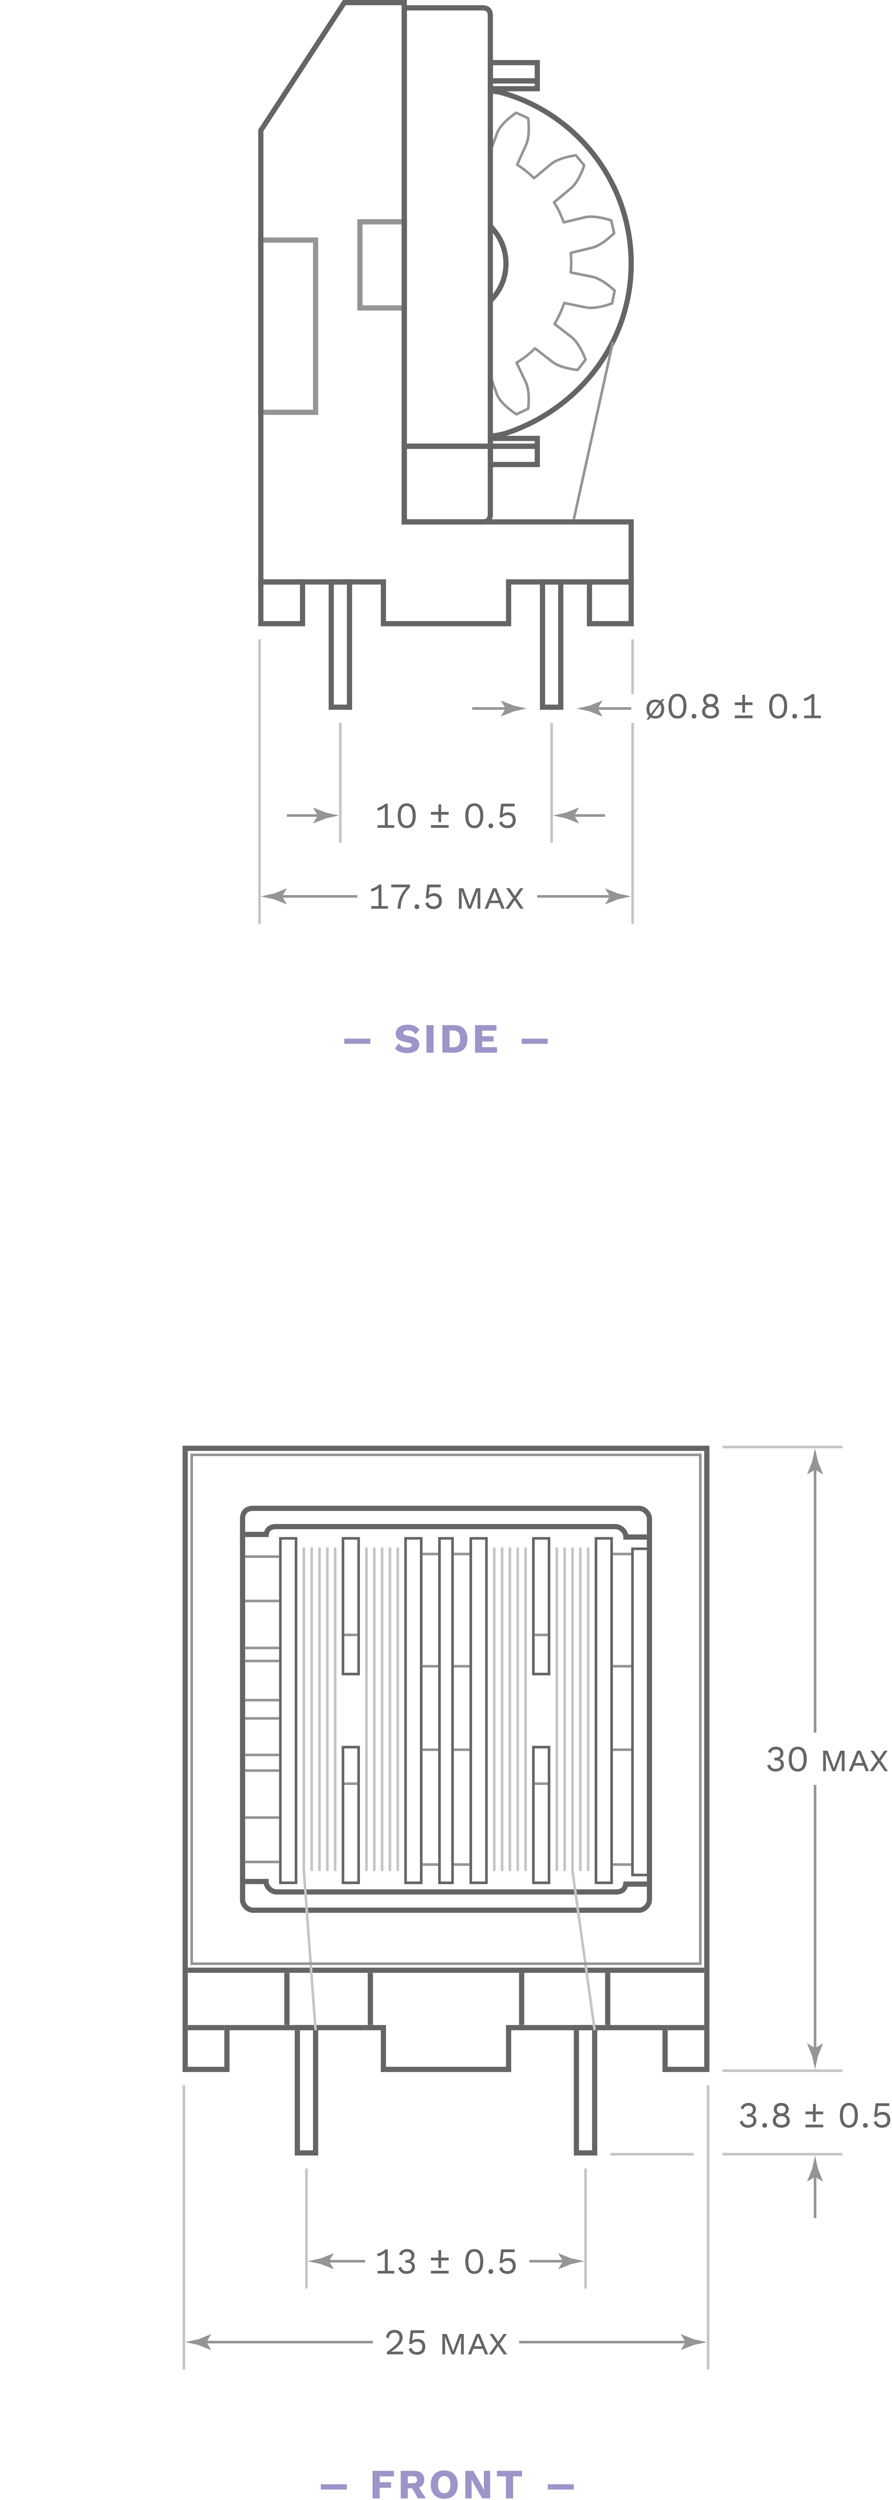 <?xml version="1.0" encoding="UTF-8"?> <svg xmlns="http://www.w3.org/2000/svg" height="958" viewBox="-.542 -.5 342 958" width="342"><path d="m106.958 589.001h6v132h-6z" fill="none" stroke="#656565" stroke-miterlimit="10"></path><path d="m130.958 589.001h6v52h-6z" fill="none" stroke="#656565" stroke-miterlimit="10"></path><path d="m130.958 669.001h6v52h-6z" fill="none" stroke="#656565" stroke-miterlimit="10"></path><path d="m154.958 589.001h6v132h-6z" fill="none" stroke="#656565" stroke-miterlimit="10"></path><path d="m167.958 589.001h5v132h-5z" fill="none" stroke="#656565" stroke-miterlimit="10"></path><path d="m179.959 589.001h6v132h-6z" fill="none" stroke="#656565" stroke-miterlimit="10"></path><path d="m203.959 589.001h6v52h-6z" fill="none" stroke="#656565" stroke-miterlimit="10"></path><path d="m203.959 669.001h6v52h-6z" fill="none" stroke="#656565" stroke-miterlimit="10"></path><path d="m227.959 589.001h6v132h-6z" fill="none" stroke="#656565" stroke-miterlimit="10"></path><path d="m241.959 593.001h6v125h-6z" fill="none" stroke="#656565" stroke-miterlimit="10"></path><path d="m99.458 91.5h21v66h-21z" fill="none" stroke="#959595" stroke-miterlimit="10" stroke-width="2"></path><path d="m137.458 84.5h17v33h-17z" fill="none" stroke="#959595" stroke-miterlimit="10" stroke-width="2"></path><path d="m187.459 57.5 2.82-7.56c1.648-3.64 7.1-7.22 7.1-7.22l4.561 2.061s.92 6.45-.721 10.1c0 0-.77 1.71-3.301 7.29l-.189.42c2.4 1.52 4.42 3.23 6.49 5.16l.34-.24 6.15-5.12c3.08-2.56 9.539-3.38 9.539-3.38l3.201 3.85s-1.99 6.21-5.07 8.76c0 0-1.439 1.2-6.15 5.11l-.359.29c1.59 2.51 2.689 4.89 3.76 7.7l.311-.09 7.779-1.87c3.891-.93 10.051 1.18 10.051 1.18l1.17 4.86s-4.531 4.69-8.42 5.62c0 0-1.82.44-7.781 1.87l-.449.16c.119 1.32.18 2.69.18 4.04 0 1.01-.09 2.37-.16 3.37l.359.12 7.84 1.57c3.92.79 8.621 5.3 8.621 5.3l-.99 4.9s-6.08 2.34-10 1.56c0 0-1.84-.37-7.84-1.58l-.49-.1c-1.07 2.81-2.15 5.46-3.74 7.98l.26.2 6.311 4.92c3.15 2.46 5.34 8.6 5.34 8.6l-3.07 3.94s-6.49-.62-9.639-3.08c0 0-1.48-1.15-6.311-4.92l-.391-.27c-2.311 2.29-4.27 3.76-7.029 5.5l.129.31 3.42 7.23c1.711 3.62.891 10.08.891 10.08l-4.52 2.14s-5.51-3.479-7.221-7.09c0 0-.77-1.7-2.77-7.7" fill="none" stroke="#959595" stroke-linecap="round" stroke-linejoin="round" stroke-miterlimit="10"></path><path d="m205.459 343h29" fill="none" stroke="#959595" stroke-miterlimit="10"></path><path d="m233.299 343-1.801-2.95.102-.069 4.818 1.909 5.041 1.11c-1.68.37-3.359.74-5.041 1.11l-4.818 1.909-.102-.05z" fill="#959595"></path><path d="m148.208 346.71v1.01h-6.42v-1.01h2.79v-5.8c0-.32.01-.71.03-1.12-.73.66-1.78 1.16-2.67 1.37l-.29-1.021c.66-.08 2.56-.949 3.08-1.67h.98v8.24h2.5z" fill="#656565"></path><path d="m156.628 338.47v1.05c-2.41 2.45-3.56 5.07-3.56 8.2h-1.15c0-2.979 1.22-5.87 3.47-8.2h-5.92v-1.05z" fill="#656565"></path><path d="m160.218 346.95c0 .55-.36.91-.91.91s-.91-.36-.91-.91.36-.91.91-.91.91.36.91.91z" fill="#656565"></path><path d="m168.878 344.78c0 1.92-1.19 3.08-3.17 3.08-1.72 0-2.69-.78-3.22-2.12l1.09-.57c.29.98.8 1.64 2.09 1.64 1.27 0 2.06-.739 2.04-1.979-.01-1.3-.71-1.99-1.96-1.99-.9 0-1.62.271-2.06.9h-1l.56-5.271h5.2v1.05h-4.25l-.36 2.91-.01.13h.01c.45-.46 1.13-.77 2.12-.77 1.771 0 2.92 1.2 2.92 2.99z" fill="#656565"></path><path d="m175.418 339.88h1.682l1.898 5.11.5 1.529h.041l.5-1.529 1.91-5.11h1.67v7.84h-1.08v-4.55l.1-2.24h-.029l-2.58 6.79h-1.041l-2.58-6.79h-.029l.08 2.24v4.55h-1.061v-7.84z" fill="#656565"></path><path d="m190.918 345.58h-3.629l-.85 2.14h-1.182l3.182-7.84h1.33l3.18 7.84h-1.18zm-.369-.97-1.08-2.7-.35-1.04h-.01l-.352 1.04-1.08 2.7z" fill="#656565"></path><path d="m198.949 347.72-2.17-3.21-2.191 3.21h-1.359l2.91-4.04-2.619-3.81h1.318l2 2.97 2.041-2.97h1.26l-2.689 3.8 2.789 4.05z" fill="#656565"></path><path d="m69.958 907.501v-109" fill="none" stroke="#c5c5c5" stroke-miterlimit="10"></path><path d="m98.958 353.5v-109" fill="none" stroke="#c5c5c5" stroke-miterlimit="10"></path><path d="m270.959 907.501v-109" fill="none" stroke="#c5c5c5" stroke-miterlimit="10"></path><path d="m198.459 897.001h65" fill="none" stroke="#959595" stroke-miterlimit="10"></path><path d="m262.299 897.001-1.801-2.951.102-.068 4.818 1.908 5.041 1.111c-1.68.369-3.359.74-5.041 1.109l-4.818 1.91-.102-.051z" fill="#959595"></path><path d="m147.789 900.81c3.7-2.719 4.85-3.939 4.85-5.578 0-1.092-.76-1.852-1.96-1.852-1.27 0-2.07.9-2.2 2.281l-.98-.59c.24-1.611 1.34-2.75 3.22-2.75 1.89 0 3.1 1.189 3.1 2.898 0 1.74-1.12 3.262-4.43 5.461v.01c.31-.01 1.11-.039 1.39-.039h3.24v1.049h-6.22v-.889z" fill="#656565"></path><path d="m162.528 898.78c0 1.92-1.19 3.08-3.17 3.08-1.72 0-2.69-.779-3.22-2.119l1.09-.57c.29.98.8 1.641 2.09 1.641 1.27 0 2.06-.74 2.04-1.98-.01-1.301-.71-1.99-1.96-1.99-.9 0-1.62.27-2.06.9h-1l.56-5.271h5.2v1.051h-4.25l-.36 2.91-.01.131h.01c.45-.461 1.13-.771 2.12-.771 1.77-.002 2.92 1.199 2.92 2.988z" fill="#656565"></path><path d="m169.079 893.88h1.68l1.9 5.111.5 1.529h.041l.5-1.529 1.91-5.111h1.67v7.84h-1.08v-4.549l.1-2.24h-.029l-2.58 6.789h-1.041l-2.58-6.789h-.03l.08 2.24v4.549h-1.06v-7.84z" fill="#656565"></path><path d="m184.578 899.581h-3.629l-.85 2.139h-1.182l3.182-7.84h1.328l3.182 7.84h-1.182zm-.379-.971-1.08-2.699-.35-1.041h-.012l-.35 1.041-1.08 2.699z" fill="#656565"></path><path d="m192.6 901.72-2.172-3.209-2.189 3.209h-1.359l2.91-4.039-2.621-3.811h1.32l2 2.971 2.041-2.971h1.26l-2.689 3.801 2.789 4.049z" fill="#656565"></path><path d="m276.459 554.001h46" fill="none" stroke="#c5c5c5" stroke-miterlimit="10"></path><path d="m276.459 793.001h46" fill="none" stroke="#c5c5c5" stroke-miterlimit="10"></path><path d="m276.459 825.001h46" fill="none" stroke="#c5c5c5" stroke-miterlimit="10"></path><path d="m233.459 825.001h32" fill="none" stroke="#c5c5c5" stroke-miterlimit="10"></path><path d="m311.959 683.501v102" fill="none" stroke="#959595" stroke-miterlimit="10"></path><path d="m311.959 784.341 2.949-1.801.07.1-1.91 4.82c-.369 1.68-.74 3.361-1.109 5.041-.371-1.68-.74-3.361-1.109-5.041l-1.91-4.82.049-.1z" fill="#959595"></path><path d="m106.458 343h30" fill="none" stroke="#959595" stroke-miterlimit="10"></path><path d="m107.619 343 1.8-2.95-.1-.069-4.82 1.909c-1.68.37-3.36.74-5.04 1.11l5.04 1.11 4.82 1.909.1-.05z" fill="#959595"></path><path d="m77.458 897.001h65" fill="none" stroke="#959595" stroke-miterlimit="10"></path><path d="m78.619 897.001 1.8-2.951-.1-.068-4.82 1.908c-1.68.371-3.36.74-5.04 1.111l5.04 1.109 4.82 1.91.1-.051z" fill="#959595"></path><path d="m311.959 561.501v102" fill="none" stroke="#959595" stroke-miterlimit="10"></path><path d="m311.959 562.661 2.949 1.799.07-.1-1.91-4.82c-.369-1.68-.74-3.359-1.109-5.039-.371 1.68-.74 3.359-1.109 5.039l-1.91 4.82.049.1z" fill="#959595"></path><path d="m299.809 671.241c0 1.318-.811 2.279-1.74 2.279v.029c1.221 0 1.951 1.012 1.951 2.191 0 1.5-1.271 2.619-3.25 2.619-1.57 0-2.621-.77-3.191-2.209l1.09-.57c.291 1.059.811 1.74 2.191 1.74 1.299 0 2.02-.73 2-1.711-.01-1.129-.711-1.51-2.131-1.51h-.359v-1.051h.359c1.25 0 1.9-.49 1.92-1.529.01-1.08-.6-1.619-1.709-1.619-1.121 0-1.74.559-1.961 1.408l-1.049-.488c.449-1.201 1.578-1.98 3-1.98 1.888-.009 2.879 1.13 2.879 2.401z" fill="#656565"></path><path d="m301.869 673.601c0-3.1 1.209-4.76 3.449-4.76s3.451 1.67 3.451 4.76-1.201 4.76-3.451 4.76-3.449-1.671-3.449-4.76zm5.719 0c0-2.439-.799-3.75-2.279-3.75-1.49 0-2.279 1.32-2.279 3.75 0 2.439.799 3.75 2.279 3.75 1.49 0 2.279-1.321 2.279-3.75z" fill="#656565"></path><path d="m315.078 670.38h1.68l1.9 5.111.5 1.529h.041l.5-1.529 1.91-5.111h1.67v7.84h-1.08v-4.549l.1-2.24h-.029l-2.58 6.789h-1.041l-2.58-6.789h-.029l.08 2.24v4.549h-1.061v-7.84z" fill="#656565"></path><path d="m330.578 676.081h-3.629l-.85 2.139h-1.182l3.182-7.84h1.328l3.182 7.84h-1.182zm-.379-.971-1.08-2.699-.35-1.041h-.012l-.35 1.041-1.08 2.699z" fill="#656565"></path><path d="m338.6 678.22-2.172-3.209-2.189 3.209h-1.359l2.91-4.029-2.621-3.811h1.32l2 2.971 2.041-2.971h1.26l-2.689 3.801 2.789 4.049h-1.29z" fill="#656565"></path><path d="m129.958 322.5v-46" fill="none" stroke="#c5c5c5" stroke-miterlimit="10"></path><path d="m210.959 322.5v-46" fill="none" stroke="#c5c5c5" stroke-miterlimit="10"></path><path d="m218.459 312h13" fill="none" stroke="#959595" stroke-miterlimit="10"></path><path d="m219.619 312 1.799-2.95-.1-.069-4.82 1.909c-1.68.37-3.359.74-5.039 1.11l5.039 1.11 4.82 1.909.1-.05z" fill="#959595"></path><path d="m109.458 312h13" fill="none" stroke="#959595" stroke-miterlimit="10"></path><path d="m121.298 312-1.8-2.95.1-.069 4.82 1.909 5.04 1.11c-1.68.37-3.36.74-5.04 1.11l-4.82 1.909-.1-.05z" fill="#959595"></path><path d="m150.628 315.71v1.01h-6.42v-1.01h2.79v-5.8c0-.32.01-.71.03-1.12-.73.66-1.78 1.16-2.67 1.37l-.29-1.021c.66-.08 2.56-.949 3.08-1.67h.98v8.24h2.5z" fill="#656565"></path><path d="m151.949 312.1c0-3.1 1.21-4.76 3.45-4.76s3.45 1.67 3.45 4.76c0 3.091-1.2 4.761-3.45 4.761s-3.45-1.671-3.45-4.761zm5.729 0c0-2.439-.8-3.75-2.28-3.75-1.49 0-2.28 1.32-2.28 3.75 0 2.431.8 3.75 2.28 3.75s2.28-1.31 2.28-3.75z" fill="#656565"></path><path d="m171.479 310.64v1.051h-2.871v2.869h-1.05v-2.869h-2.89v-1.051h2.89v-2.89h1.05v2.89zm-6.811 5.03h6.811v1.05h-6.811z" fill="#656565"></path><path d="m177.859 312.1c0-3.1 1.209-4.76 3.449-4.76s3.449 1.67 3.449 4.76c0 3.091-1.199 4.761-3.449 4.761s-3.449-1.671-3.449-4.761zm5.729 0c0-2.439-.799-3.75-2.279-3.75-1.49 0-2.279 1.32-2.279 3.75 0 2.431.799 3.75 2.279 3.75s2.279-1.31 2.279-3.75z" fill="#656565"></path><path d="m188.559 315.95c0 .55-.359.91-.91.91-.549 0-.91-.36-.91-.91s.361-.91.91-.91c.55 0 .91.36.91.91z" fill="#656565"></path><path d="m197.209 313.78c0 1.92-1.189 3.08-3.17 3.08-1.721 0-2.689-.78-3.221-2.12l1.09-.57c.291.98.801 1.64 2.09 1.64 1.271 0 2.061-.739 2.041-1.97-.01-1.3-.711-1.99-1.961-1.99-.9 0-1.619.271-2.059.9h-1l.559-5.27h5.201v1.05h-4.25l-.361 2.91-.01.119h.01c.451-.46 1.131-.77 2.121-.77 1.77.001 2.92 1.201 2.92 2.991z" fill="#656565"></path><path d="m116.958 876.501v-46" fill="none" stroke="#c5c5c5" stroke-miterlimit="10"></path><path d="m223.959 876.501v-46" fill="none" stroke="#c5c5c5" stroke-miterlimit="10"></path><path d="m202.459 866.001h14" fill="none" stroke="#959595" stroke-miterlimit="10"></path><path d="m215.299 866.001-1.801-2.951.102-.068 4.818 1.908 5.041 1.111c-1.68.369-3.359.74-5.041 1.109l-4.818 1.91-.102-.051z" fill="#959595"></path><path d="m124.458 866.001h15" fill="none" stroke="#959595" stroke-miterlimit="10"></path><path d="m125.619 866.001 1.8-2.951-.1-.068-4.82 1.908c-1.68.371-3.36.74-5.04 1.111l5.04 1.109 4.82 1.91.1-.051z" fill="#959595"></path><path d="m150.628 869.71v1.01h-6.42v-1.01h2.79v-5.799c0-.32.01-.711.03-1.121-.73.66-1.78 1.16-2.67 1.371l-.29-1.021c.66-.08 2.56-.949 3.08-1.67h.98v8.24z" fill="#656565"></path><path d="m158.349 863.741c0 1.318-.81 2.279-1.74 2.279v.029c1.22 0 1.95 1.012 1.95 2.191 0 1.5-1.27 2.619-3.25 2.619-1.57 0-2.62-.77-3.19-2.209l1.09-.57c.29 1.059.81 1.74 2.19 1.74 1.3 0 2.02-.73 2-1.711-.01-1.129-.71-1.51-2.13-1.51h-.36v-1.051h.36c1.25 0 1.9-.49 1.92-1.529.01-1.08-.6-1.619-1.71-1.619-1.12 0-1.74.559-1.96 1.42l-1.05-.49c.45-1.201 1.58-1.98 3-1.98 1.88-.019 2.88 1.12 2.88 2.391z" fill="#656565"></path><path d="m171.479 864.64v1.051h-2.871v2.869h-1.05v-2.869h-2.89v-1.051h2.89v-2.889h1.05v2.889zm-6.811 5.031h6.811v1.049h-6.811z" fill="#656565"></path><path d="m177.859 866.101c0-3.1 1.209-4.76 3.449-4.76s3.449 1.67 3.449 4.76-1.199 4.76-3.449 4.76-3.449-1.671-3.449-4.76zm5.729 0c0-2.439-.799-3.75-2.279-3.75-1.49 0-2.279 1.32-2.279 3.75s.799 3.75 2.279 3.75 2.279-1.311 2.279-3.75z" fill="#656565"></path><path d="m188.559 869.95c0 .551-.359.91-.91.91-.549 0-.91-.359-.91-.91 0-.549.361-.91.91-.91.55 0 .91.361.91.91z" fill="#656565"></path><path d="m197.209 867.78c0 1.92-1.189 3.08-3.17 3.08-1.721 0-2.689-.779-3.221-2.119l1.09-.57c.291.98.801 1.641 2.09 1.641 1.271 0 2.061-.74 2.041-1.971-.01-1.301-.711-1.99-1.961-1.99-.9 0-1.619.27-2.059.9h-1l.559-5.27h5.201v1.049h-4.25l-.361 2.91-.01.121h.01c.451-.461 1.131-.771 2.121-.771 1.77 0 2.92 1.201 2.92 2.99z" fill="#656565"></path><path d="m160.298 394.07-1.55 1.79c-.7-1.061-1.6-1.551-2.95-1.551-1.14 0-1.73.45-1.73 1.061 0 .54.5.86 2.11 1.149 2.9.5 4.03 1.421 4.03 3.28 0 2.061-1.92 3.25-4.46 3.25-2.5 0-3.81-.64-4.85-1.79l1.42-1.939c.85 1.22 1.87 1.6 3.28 1.6 1.18 0 1.76-.37 1.76-.979 0-.48-.5-.75-2.07-1.061-2.96-.54-4.1-1.47-4.1-3.28 0-1.989 1.65-3.439 4.55-3.439 2 .009 3.341.549 4.56 1.909z" fill="#9b95c9"></path><path d="m165.708 402.89h-2.75v-10.56h2.75z" fill="#9b95c9"></path><path d="m178.668 397.61c0 3.38-1.809 5.279-5.119 5.279h-4.48v-10.56h4.48c3.31.001 5.119 1.901 5.119 5.281zm-2.818 0c0-2.11-.781-3.2-2.58-3.2h-1.461v6.399h1.461c1.798.001 2.58-1.089 2.58-3.199z" fill="#9b95c9"></path><path d="m190.008 400.76v2.13h-8.43v-10.56h8.23v2.13h-5.471v2.15h4.352v2h-4.352v2.159h5.67v-.009z" fill="#9b95c9"></path><path d="m145.039 948.46v2.24h4.35v2.131h-4.35v4.07h-2.75v-10.561h8.21v2.129h-5.46z" fill="#9b95c9"></path><path d="m157.458 953.03h-1.65v3.859h-2.71v-10.559h5.04c2.54 0 3.99 1.18 3.99 3.359 0 1.541-.72 2.58-2.06 3.061l2.69 4.15h-3.04zm-1.649-1.949h1.87c1.17 0 1.68-.4 1.68-1.34 0-.932-.51-1.33-1.68-1.33h-1.87z" fill="#9b95c9"></path><path d="m174.959 951.61c0 3.41-1.951 5.439-5.17 5.439-3.22 0-5.19-2.029-5.19-5.439s1.97-5.439 5.19-5.439c3.219 0 5.17 2.029 5.17 5.439zm-7.541 0c0 2.16.83 3.279 2.37 3.279 1.52 0 2.35-1.119 2.35-3.279s-.83-3.279-2.35-3.279c-1.53 0-2.37 1.119-2.37 3.279z" fill="#9b95c9"></path><path d="m187.398 956.89h-3.061l-3.279-5.709-.801-1.6h-.02l.061 1.99v5.33h-2.43v-10.561h3.059l3.281 5.709.799 1.602h.021l-.061-1.98v-5.33h2.43v10.549z" fill="#9b95c9"></path><path d="m199.629 948.46h-3.439v8.441h-2.75v-8.441h-3.461v-2.129h9.65z" fill="#9b95c9"></path><path d="m131.458 397.5h10v2h-10z" fill="#9b95c9"></path><path d="m122.458 951.501h10v2h-10z" fill="#9b95c9"></path><path d="m209.459 951.501h10v2h-10z" fill="#9b95c9"></path><path d="m199.459 397.5h10v2h-10z" fill="#9b95c9"></path><g fill="none" stroke-miterlimit="10"><path d="m99.458 222.5h47v16h48v-16h47v-23h-87v-199h-23l-32 49z" stroke="#656565" stroke-width="2"></path><path d="m99.458 222.5h16v16h-16z" stroke="#656565" stroke-width="2"></path><path d="m126.458 222.5h7v48h-7z" stroke="#656565" stroke-width="2"></path><path d="m207.459 222.5h7v48h-7z" stroke="#656565" stroke-width="2"></path><path d="m225.459 222.5h16v16h-16z" stroke="#656565" stroke-width="2"></path><path d="m187.459 170.5h-33v29h30c2 0 3-1 3-3z" stroke="#656565" stroke-width="2"></path><path d="m187.459 170.5h18v7h-18z" stroke="#656565" stroke-width="2"></path><path d="m187.459 167.5h18v3h-18z" stroke="#656565" stroke-width="2"></path><path d="m187.459 170.5h-33v-168h30c2 0 3 1 3 3z" stroke="#656565" stroke-width="2"></path><path d="m187.459 23.5h18v7h-18z" stroke="#656565" stroke-width="2"></path><path d="m187.459 30.5h18v3h-18z" stroke="#656565" stroke-width="2"></path><path d="m187.459 86.22c3.699 3.63 6 8.69 6 14.28 0 5.6-2.301 10.65-6 14.28" stroke="#656565" stroke-width="2"></path><path d="m188.459 34.5c2 0 4.24.75 5 .99 27.789 8.54 48 34.41 48 65.01s-20.381 55.92-48 65.01c-1.5.49-4 .99-5 .99" stroke="#656565" stroke-width="2"></path><path d="m234.459 130.5-15 68" stroke="#959595"></path><path d="m270.459 792.501h-16v-16h-60v16h-48v-16h-60v16h-16v-238h200z" stroke="#656565" stroke-width="2"></path><path d="m71.458 776.501h14" stroke="#656565" stroke-width="2"></path><path d="m255.459 776.501h14" stroke="#656565" stroke-width="2"></path><path d="m71.458 754.501h198" stroke="#656565" stroke-width="2"></path><path d="m109.458 755.501v20" stroke="#656565" stroke-width="2"></path><path d="m141.458 755.501v20" stroke="#656565" stroke-width="2"></path><path d="m199.459 755.501v20" stroke="#656565" stroke-width="2"></path><path d="m232.459 755.501v20" stroke="#656565" stroke-width="2"></path><path d="m113.458 776.501h7v48h-7z" stroke="#656565" stroke-width="2"></path><path d="m220.459 776.501h7v48h-7z" stroke="#656565" stroke-width="2"></path><path d="m248.459 727.501c0 2-2 4-4 4s-148 0-148 0c-2 0-4-2-4-4v-146c0-2 1-4 4-4h148c2 0 4 2 4 4z" stroke="#656565" stroke-width="2"></path><path d="m93.458 587.501h8.09c.3-2 1.42-3 3.91-3h130c2 0 4 2 4 4h8" stroke="#656565" stroke-width="2"></path><path d="m247.459 721.501h-8.09c-.301 2-1.42 3-3.91 3h-130c-2 0-4-2-4-4h-8" stroke="#656565" stroke-width="2"></path><path d="m92.458 588.501c0-.34.03-.67.09-1" stroke="#656565" stroke-width="2"></path><path d="m93.458 596.001h13" stroke="#959595"></path><path d="m161.458 595.001h6" stroke="#959595"></path><path d="m173.459 595.001h6" stroke="#959595"></path><path d="m131.458 626.001h5" stroke="#959595"></path><path d="m131.458 683.001h5" stroke="#959595"></path><path d="m204.459 626.001h5" stroke="#959595"></path><path d="m204.459 683.001h5" stroke="#959595"></path><path d="m234.459 595.001h7" stroke="#959595"></path><path d="m161.458 638.001h6" stroke="#959595"></path><path d="m173.459 638.001h6" stroke="#959595"></path><path d="m161.458 670.001h6" stroke="#959595"></path><path d="m173.459 670.001h6" stroke="#959595"></path><path d="m234.459 638.001h7" stroke="#959595"></path><path d="m234.459 670.001h7" stroke="#959595"></path><path d="m161.458 714.001h6" stroke="#959595"></path><path d="m173.459 714.001h6" stroke="#959595"></path><path d="m234.459 714.001h7" stroke="#959595"></path><path d="m93.458 613.001h13" stroke="#959595"></path><path d="m93.458 631.001h13" stroke="#959595"></path><path d="m93.458 636.001h13" stroke="#959595"></path><path d="m93.458 651.001h13" stroke="#959595"></path><path d="m93.458 658.001h13" stroke="#959595"></path><path d="m93.458 672.001h13" stroke="#959595"></path><path d="m93.458 678.001h13" stroke="#959595"></path><path d="m93.458 696.001h13" stroke="#959595"></path><path d="m93.458 713.001h13" stroke="#959595"></path><path d="m115.958 592.501v124l4.5 61" stroke="#c5c5c5"></path><path d="m118.958 592.501v124" stroke="#c5c5c5"></path><path d="m121.958 592.501v124" stroke="#c5c5c5"></path><path d="m124.958 592.501v124" stroke="#c5c5c5"></path><path d="m127.958 592.501v124" stroke="#c5c5c5"></path><path d="m139.958 592.501v124" stroke="#c5c5c5"></path><path d="m142.958 592.501v124" stroke="#c5c5c5"></path><path d="m145.958 592.501v124" stroke="#c5c5c5"></path><path d="m148.958 592.501v124" stroke="#c5c5c5"></path><path d="m151.958 592.501v124" stroke="#c5c5c5"></path><path d="m188.959 592.501v124" stroke="#c5c5c5"></path><path d="m191.959 592.501v124" stroke="#c5c5c5"></path><path d="m194.959 592.501v124" stroke="#c5c5c5"></path><path d="m197.959 592.501v124" stroke="#c5c5c5"></path><path d="m200.959 592.501v124" stroke="#c5c5c5"></path><path d="m212.959 592.501v124" stroke="#c5c5c5"></path><path d="m215.959 716.501v-124" stroke="#c5c5c5"></path><path d="m221.959 592.501v124" stroke="#c5c5c5"></path><path d="m224.959 592.501v124" stroke="#c5c5c5"></path><path d="m227.459 777.501-8.5-61v-124" stroke="#c5c5c5"></path><path d="m311.959 849.501v-17" stroke="#959595"></path></g><path d="m311.959 833.661-2.951 1.799-.068-.1 1.91-4.82c.369-1.68.738-3.359 1.109-5.039.369 1.68.74 3.359 1.109 5.039l1.91 4.82-.051.1z" fill="#959595"></path><path d="m289.279 807.741c0 1.318-.811 2.279-1.74 2.279v.029c1.219 0 1.949 1.012 1.949 2.191 0 1.5-1.27 2.619-3.25 2.619-1.57 0-2.619-.77-3.189-2.209l1.09-.57c.291 1.059.811 1.74 2.189 1.74 1.301 0 2.021-.73 2-1.711-.01-1.129-.709-1.51-2.129-1.51h-.361v-1.051h.361c1.25 0 1.9-.49 1.92-1.529.01-1.08-.6-1.619-1.711-1.619-1.119 0-1.74.559-1.959 1.42l-1.051-.49c.451-1.201 1.58-1.98 3-1.98 1.881-.019 2.881 1.12 2.881 2.391z" fill="#656565"></path><path d="m293.568 813.95c0 .551-.359.91-.91.91-.549 0-.91-.359-.91-.91 0-.549.361-.91.91-.91.551 0 .91.361.91.91z" fill="#656565"></path><path d="m301.859 807.771c0 .949-.5 1.711-1.271 2.07v.01c1.012.391 1.682 1.211 1.682 2.369 0 1.611-1.291 2.631-3.262 2.631-1.959 0-3.26-1.02-3.26-2.631 0-1.129.66-1.969 1.691-2.369v-.01c-.771-.35-1.291-1.109-1.291-2.07 0-1.5 1.131-2.42 2.859-2.42 1.731 0 2.852.92 2.852 2.42zm-.75 4.339c0-1.061-.83-1.709-2.102-1.709-1.26 0-2.1.639-2.1 1.709 0 1.051.811 1.689 2.1 1.689 1.302.013 2.102-.628 2.102-1.689zm-3.8-4.23c0 .91.689 1.471 1.699 1.471 1.012 0 1.691-.561 1.691-1.471 0-.939-.66-1.479-1.691-1.479-1.039 0-1.699.549-1.699 1.479z" fill="#656565"></path><path d="m315.088 808.64v1.051h-2.869v2.869h-1.051v-2.869h-2.889v-1.051h2.889v-2.889h1.051v2.889zm-6.799 5.031h6.811v1.049h-6.811z" fill="#656565"></path><path d="m321.469 810.101c0-3.1 1.209-4.76 3.449-4.76s3.451 1.67 3.451 4.76-1.201 4.76-3.451 4.76-3.449-1.671-3.449-4.76zm5.73 0c0-2.439-.801-3.75-2.281-3.75-1.488 0-2.279 1.32-2.279 3.75s.801 3.75 2.279 3.75c1.48 0 2.281-1.311 2.281-3.75z" fill="#656565"></path><path d="m332.168 813.95c0 .551-.359.91-.91.91-.549 0-.908-.359-.908-.91 0-.549.359-.91.908-.91.551 0 .91.361.91.91z" fill="#656565"></path><path d="m340.818 811.78c0 1.92-1.189 3.08-3.17 3.08-1.721 0-2.689-.779-3.221-2.119l1.092-.57c.289.98.799 1.641 2.09 1.641 1.27 0 2.059-.74 2.039-1.971-.01-1.301-.709-1.99-1.959-1.99-.9 0-1.621.27-2.061.9h-1l.561-5.27h5.199v1.049h-4.25l-.359 2.91-.01.121h.01c.449-.461 1.129-.771 2.119-.771 1.78 0 2.92 1.201 2.92 2.99z" fill="#656565"></path><path d="m267.459 557.501v194h-194v-194zm1-1h-196v196h196z" fill="#959595"></path><path d="m242 353.5v-77" fill="none" stroke="#c5c5c5" stroke-miterlimit="10"></path><path d="m242 265.5v-21" fill="none" stroke="#c5c5c5" stroke-miterlimit="10"></path><path d="m227.5 271h14" fill="none" stroke="#959595" stroke-miterlimit="10"></path><path d="m228.615 271 1.798-2.954-.102-.067-4.817 1.914c-1.678.369-3.356.738-5.035 1.107 1.679.37 3.357.738 5.035 1.108l4.817 1.913.102-.05z" fill="#959595"></path><path d="m180.5 271h14" fill="none" stroke="#959595" stroke-miterlimit="10"></path><path d="m193.303 271-1.798-2.954.102-.067 4.817 1.914c1.678.369 3.356.738 5.035 1.107-1.679.37-3.357.738-5.035 1.108l-4.817 1.913-.102-.05z" fill="#959595"></path><path d="m252.691 268.108.547-.715h.938l-.924 1.205c.561.63.855 1.513.855 2.619 0 2.27-1.275 3.642-3.391 3.642-.715 0-1.33-.154-1.836-.447l-.629.826h-.939l.967-1.289c-.615-.631-.953-1.555-.953-2.731 0-2.269 1.275-3.642 3.391-3.642.785 0 1.443.182 1.974.532zm-3.724 4.958.504-.686 2.592-3.432c-.365-.267-.812-.406-1.346-.406-1.414 0-2.27 1.008-2.27 2.675 0 .771.182 1.387.504 1.849zm4.019-1.848c0-.687-.141-1.261-.42-1.709h-.014l-.449.616-2.592 3.446c.322.21.742.321 1.205.321 1.415.001 2.27-1.007 2.27-2.674z" fill="#656565"></path><path d="m255.77 270.098c0-3.096 1.205-4.764 3.445-4.764 2.242 0 3.445 1.668 3.445 4.764s-1.203 4.762-3.445 4.762c-2.24-.001-3.445-1.667-3.445-4.762zm5.728 0c0-2.438-.799-3.754-2.283-3.754s-2.283 1.316-2.283 3.754.799 3.754 2.283 3.754 2.283-1.317 2.283-3.754z" fill="#656565"></path><path d="m266.467 273.949c0 .547-.365.91-.91.91-.547 0-.91-.363-.91-.91s.363-.91.91-.91c.545 0 .91.363.91.91z" fill="#656565"></path><path d="m274.756 267.771c0 .953-.504 1.709-1.273 2.074v.014c1.008.393 1.68 1.205 1.68 2.367 0 1.611-1.289 2.633-3.264 2.633-1.961 0-3.264-1.021-3.264-2.633 0-1.135.658-1.975 1.695-2.367v-.014c-.771-.351-1.289-1.107-1.289-2.074 0-1.498 1.135-2.423 2.857-2.423s2.858.925 2.858 2.423zm-.756 4.343c0-1.064-.826-1.709-2.102-1.709-1.26 0-2.102.645-2.102 1.709 0 1.051.812 1.694 2.102 1.694 1.303.001 2.102-.643 2.102-1.694zm-3.797-4.23c0 .911.688 1.472 1.695 1.472 1.01 0 1.695-.561 1.695-1.472 0-.938-.658-1.484-1.695-1.484s-1.695.545-1.695 1.484z" fill="#656565"></path><path d="m287.986 268.641v1.051h-2.871v2.871h-1.051v-2.871h-2.887v-1.051h2.887v-2.886h1.051v2.886zm-6.808 5.028h6.809v1.051h-6.809z" fill="#656565"></path><path d="m294.365 270.098c0-3.096 1.205-4.764 3.447-4.764 2.24 0 3.445 1.668 3.445 4.764s-1.205 4.762-3.445 4.762c-2.242-.001-3.447-1.667-3.447-4.762zm5.731 0c0-2.438-.799-3.754-2.283-3.754-1.486 0-2.283 1.316-2.283 3.754s.797 3.754 2.283 3.754c1.484 0 2.283-1.317 2.283-3.754z" fill="#656565"></path><path d="m305.062 273.949c0 .547-.363.91-.91.91-.545 0-.91-.363-.91-.91s.365-.91.91-.91c.547 0 .91.363.91.91z" fill="#656565"></path><path d="m314.193 273.711v1.009h-6.416v-1.009h2.789v-5.799c0-.322.014-.715.027-1.121-.729.658-1.779 1.163-2.676 1.373l-.295-1.022c.66-.084 2.564-.952 3.082-1.667h.98v8.236z" fill="#656565"></path></svg> 